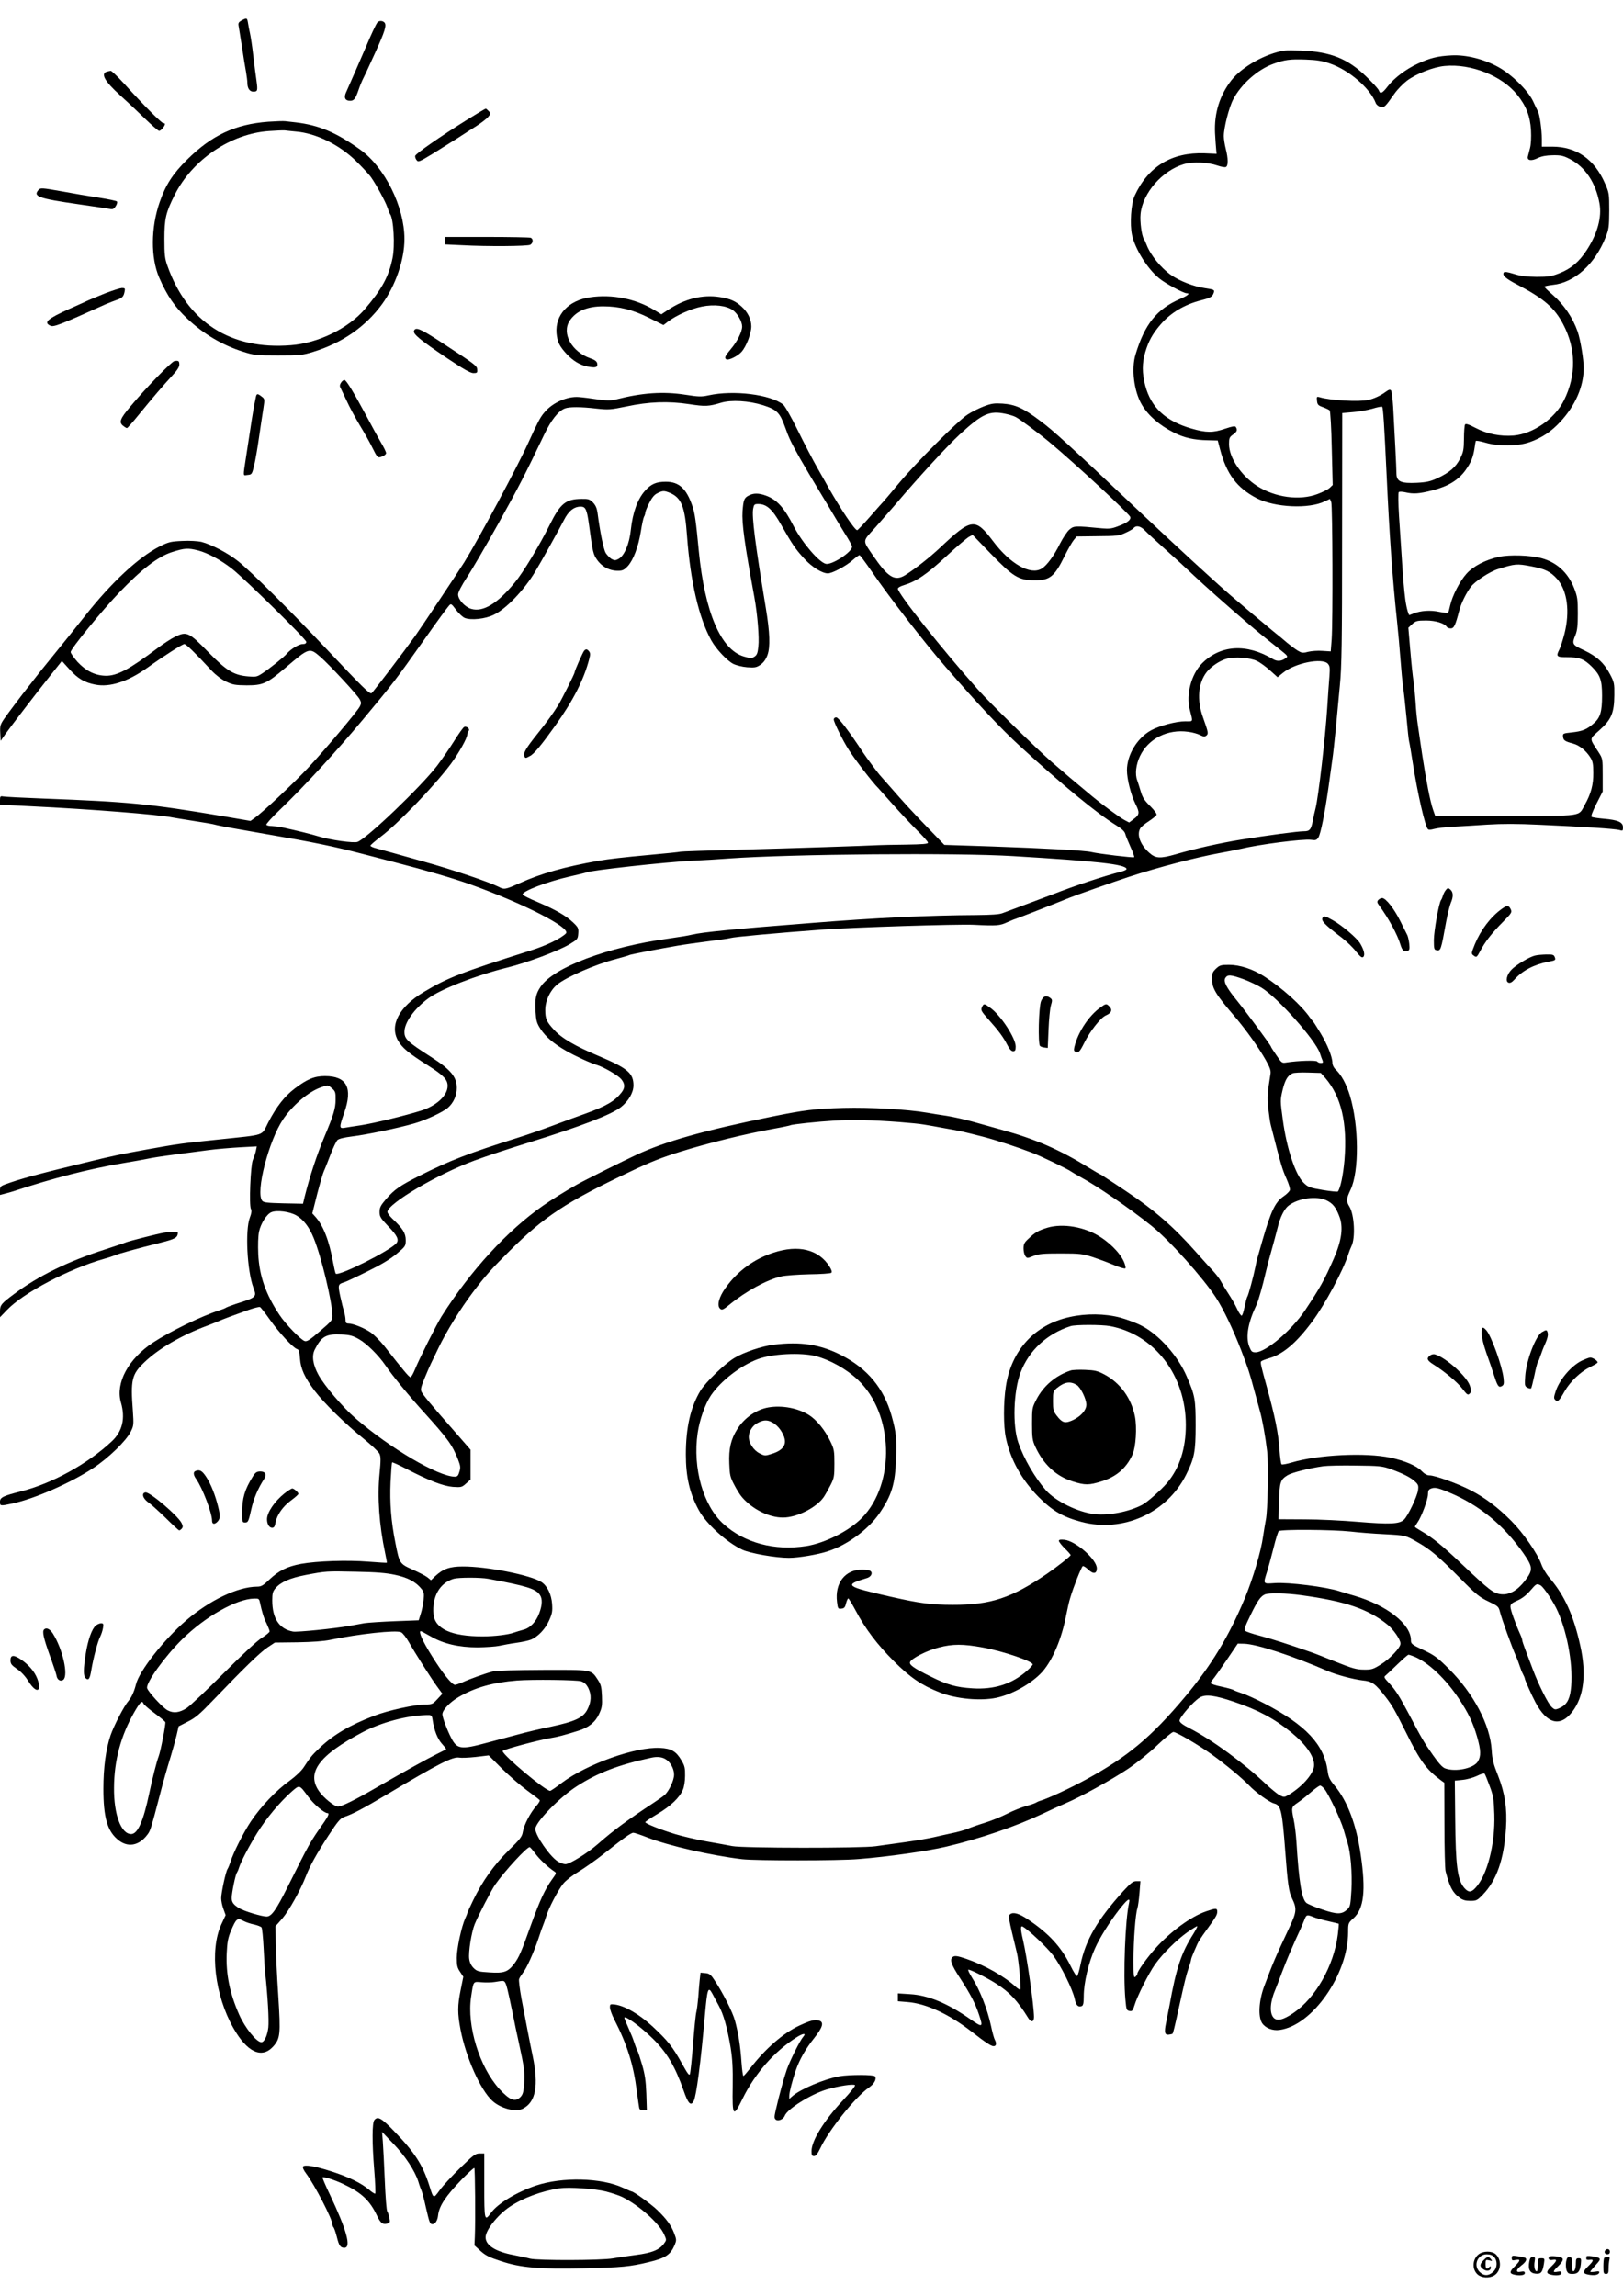 <?xml version="1.0" standalone="no"?>
<!DOCTYPE svg PUBLIC "-//W3C//DTD SVG 20010904//EN"
 "http://www.w3.org/TR/2001/REC-SVG-20010904/DTD/svg10.dtd">
<svg version="1.0" xmlns="http://www.w3.org/2000/svg"
 width="1240pt" height="1754pt" viewBox="0 0 1240 1754"
 preserveAspectRatio="xMidYMid meet">

<g transform="translate(0,1754) scale(0.1,-0.1)"
fill="#000000" stroke="none">
<path d="M1846 17384 c-23 -13 -27 -21 -23 -42 3 -15 14 -88 26 -162 11 -74
25 -160 31 -191 5 -30 10 -68 10 -83 0 -40 17 -66 45 -66 33 0 35 7 25 81 -5
35 -17 123 -25 194 -8 72 -20 148 -25 170 -5 22 -12 57 -15 78 -7 42 -9 42
-49 21z"/>
<path d="M2883 17368 c-11 -14 -45 -86 -88 -188 -37 -86 -133 -307 -152 -348
-17 -39 -5 -62 32 -62 29 0 41 15 64 82 10 30 24 63 29 74 9 17 37 75 102 219
70 154 85 202 68 222 -13 16 -43 17 -55 1z"/>
<path d="M9815 17154 c-145 -23 -323 -122 -406 -226 -90 -115 -133 -252 -126
-404 3 -54 7 -112 9 -129 l3 -30 -92 4 c-250 9 -431 -100 -534 -324 -28 -61
-38 -219 -20 -301 24 -108 118 -257 206 -329 46 -39 187 -115 211 -115 30 0
11 -17 -51 -44 -177 -77 -269 -192 -339 -423 -34 -110 -12 -282 47 -383 50
-85 134 -158 247 -215 77 -39 153 -56 257 -58 l77 -2 17 -65 c49 -190 129
-297 281 -376 138 -71 398 -83 519 -24 l40 19 10 -25 c10 -28 13 -908 3 -1050
l-7 -90 -63 4 c-35 3 -85 -1 -110 -7 -41 -11 -49 -9 -81 10 -19 12 -54 38 -78
58 -23 20 -72 61 -110 91 -60 49 -257 215 -325 274 -128 111 -404 365 -681
626 -565 534 -670 630 -774 707 -127 96 -188 123 -285 130 -64 4 -85 1 -143
-21 -37 -14 -93 -42 -125 -63 -74 -48 -390 -364 -523 -523 -57 -69 -111 -132
-119 -141 -8 -8 -55 -61 -104 -117 -49 -56 -93 -102 -97 -102 -18 0 -124 158
-219 325 -9 17 -46 82 -82 145 -36 63 -105 195 -153 293 -49 100 -98 186 -112
197 -98 77 -379 112 -570 70 -55 -12 -76 -11 -178 5 -169 26 -329 15 -528 -36
-40 -10 -66 -10 -140 0 -51 8 -115 16 -143 18 -90 8 -206 -44 -267 -120 -31
-36 -51 -77 -122 -232 -77 -171 -377 -731 -488 -910 -40 -65 -327 -495 -373
-560 -88 -123 -325 -434 -335 -440 -14 -9 -65 41 -347 340 -279 296 -573 588
-670 666 -78 63 -206 130 -284 150 -28 6 -89 10 -145 7 -89 -4 -105 -8 -173
-42 -162 -83 -368 -274 -570 -530 -69 -87 -179 -225 -245 -305 -66 -81 -131
-162 -145 -181 -14 -18 -34 -45 -46 -59 -44 -55 -152 -198 -183 -243 -29 -43
-32 -54 -29 -108 l3 -59 35 50 c45 63 227 301 343 447 l90 113 58 -64 c64 -71
115 -101 199 -117 110 -21 246 23 394 128 127 91 270 182 284 182 14 0 77 -61
208 -202 32 -34 75 -67 110 -84 52 -25 70 -28 159 -29 124 0 154 13 297 135
181 154 182 154 265 83 70 -61 284 -291 302 -326 12 -23 12 -31 0 -54 -21 -40
-268 -332 -391 -464 -111 -119 -347 -340 -409 -385 l-35 -25 -215 37 c-558 94
-710 109 -1369 134 -157 6 -295 13 -307 16 -20 4 -23 0 -23 -29 l0 -34 238
-12 c454 -22 975 -63 1082 -86 14 -3 86 -14 160 -26 74 -11 149 -24 165 -29
17 -6 188 -37 380 -70 368 -63 519 -94 750 -154 77 -20 183 -48 235 -61 252
-65 455 -125 579 -169 411 -147 776 -334 735 -376 -37 -38 -152 -94 -268 -130
-533 -169 -633 -207 -817 -317 -190 -113 -266 -257 -196 -375 32 -54 80 -94
229 -188 118 -75 148 -107 148 -155 0 -73 -85 -152 -203 -189 -121 -38 -358
-96 -462 -112 -49 -7 -105 -16 -122 -19 -42 -7 -42 3 -3 115 67 190 20 280
-147 280 -81 0 -136 -23 -231 -95 -77 -58 -139 -137 -202 -258 -56 -108 -10
-92 -385 -132 -279 -29 -301 -32 -535 -74 -210 -38 -277 -52 -480 -102 -367
-89 -501 -126 -607 -165 -39 -14 -43 -19 -43 -49 l0 -33 38 10 c20 5 51 14 67
19 302 100 580 171 835 214 80 13 165 29 190 34 25 6 115 20 200 31 85 11 205
27 265 35 61 8 168 17 239 21 l128 7 -7 -34 c-4 -19 -14 -50 -23 -69 -18 -42
-30 -347 -15 -375 7 -12 5 -32 -8 -66 -37 -96 -21 -406 27 -535 27 -72 25 -74
-136 -125 -36 -12 -69 -25 -75 -29 -5 -4 -28 -13 -50 -20 -133 -42 -375 -160
-505 -245 -190 -125 -289 -310 -246 -458 35 -121 12 -221 -71 -298 -184 -172
-454 -320 -688 -380 -140 -35 -165 -47 -165 -80 0 -33 1 -34 94 -14 170 36
450 159 620 272 118 78 251 208 285 277 23 46 23 54 16 160 -18 234 -8 277 84
366 110 107 288 211 486 284 39 15 79 31 90 36 21 10 117 46 230 86 38 13 75
22 81 20 6 -2 40 -46 77 -98 71 -100 176 -213 206 -223 15 -4 19 -19 23 -73 6
-79 35 -143 113 -247 71 -93 235 -254 370 -362 60 -49 116 -101 124 -117 11
-24 11 -49 1 -153 -18 -176 -3 -392 43 -608 8 -38 14 -71 13 -72 -1 -2 -65 2
-142 8 -162 13 -392 5 -514 -17 -106 -20 -169 -51 -242 -120 -48 -46 -62 -54
-95 -54 -146 -1 -361 -103 -542 -259 -169 -146 -357 -385 -382 -487 -14 -56
-34 -100 -59 -129 -32 -37 -109 -185 -135 -260 -36 -105 -55 -247 -55 -410 0
-212 29 -317 105 -383 78 -70 169 -54 236 40 18 25 27 54 84 273 36 139 60
222 90 320 15 50 35 121 44 159 l16 69 70 36 c57 28 92 58 185 155 243 253
367 374 423 411 l57 38 173 2 c112 2 200 8 252 19 216 45 501 76 539 58 13 -6
39 -39 59 -74 45 -80 173 -282 221 -347 l36 -49 -38 -41 c-35 -38 -41 -41 -91
-41 -79 0 -289 -46 -394 -87 -187 -72 -307 -143 -413 -243 -60 -57 -72 -71
-124 -151 -18 -27 -61 -68 -109 -103 -101 -72 -219 -197 -294 -309 -58 -88
-134 -238 -157 -312 -7 -22 -17 -45 -21 -51 -13 -16 -49 -181 -49 -224 0 -19
7 -56 17 -82 l17 -47 -33 -71 c-91 -197 -50 -542 93 -793 104 -183 215 -235
302 -141 56 62 59 92 40 392 -10 147 -18 326 -19 397 l-2 131 52 59 c50 58
138 215 179 320 31 81 84 176 174 314 71 109 91 132 120 142 66 22 143 63 330
174 395 235 500 288 549 279 14 -3 71 -1 126 5 l99 12 100 -100 c56 -55 142
-130 191 -166 50 -37 94 -70 98 -75 5 -4 -7 -25 -26 -46 -46 -52 -93 -143
-102 -196 -6 -38 -19 -55 -109 -143 -112 -111 -200 -234 -271 -381 -25 -51
-45 -96 -45 -99 0 -4 -7 -21 -15 -38 -29 -64 -65 -231 -65 -302 0 -59 4 -76
25 -107 l25 -38 -20 -99 c-25 -123 -25 -179 -1 -306 41 -211 151 -458 242
-542 66 -60 179 -89 235 -60 98 51 121 176 74 402 -17 78 -59 297 -86 440 -13
71 -21 138 -18 147 3 10 16 30 28 46 29 34 86 162 121 267 14 44 30 89 35 100
5 11 14 38 21 60 19 67 95 211 134 258 21 25 73 65 119 92 44 27 130 87 189
134 152 121 208 161 226 161 9 0 56 -16 105 -35 162 -64 486 -138 726 -167
106 -12 735 -12 890 1 226 18 527 61 670 95 256 60 535 156 740 253 52 25 129
60 171 78 114 48 349 178 477 263 64 43 159 119 221 178 60 57 116 104 126
104 23 0 194 -100 295 -173 104 -75 231 -180 285 -237 51 -53 154 -127 189
-136 53 -13 62 -52 86 -369 18 -241 27 -308 51 -355 38 -78 36 -104 -16 -215
-117 -250 -126 -271 -197 -460 -40 -109 -47 -230 -15 -279 25 -38 81 -60 134
-52 250 34 523 424 523 747 0 68 1 70 40 105 81 73 97 211 56 489 -33 226
-100 404 -196 521 -41 49 -50 68 -56 113 -26 204 -166 354 -486 520 -62 32
-138 67 -168 76 -30 10 -59 21 -65 25 -5 5 -47 16 -92 26 -46 9 -83 22 -83 27
0 6 8 19 18 30 9 10 56 76 103 145 l86 127 49 -1 c97 -3 366 -91 639 -209 66
-29 196 -63 265 -71 74 -7 97 -24 177 -127 50 -65 68 -96 156 -272 108 -218
153 -280 267 -365 l25 -18 1 -324 c0 -177 4 -336 9 -353 31 -119 53 -161 105
-200 25 -19 46 -25 84 -25 46 0 53 3 96 48 105 109 161 270 176 505 10 152 -8
269 -60 402 -36 90 -45 125 -49 195 -11 193 -138 434 -328 623 -86 86 -111
104 -194 143 -89 42 -95 47 -95 75 0 123 -184 267 -433 340 -40 11 -91 27
-113 34 -100 33 -390 70 -495 62 -91 -6 -89 -10 -58 89 12 38 34 120 50 183
15 62 33 119 39 125 15 15 409 12 550 -3 58 -7 173 -16 255 -20 166 -9 162 -8
260 -64 97 -56 158 -108 320 -272 123 -125 150 -146 217 -178 73 -35 78 -39
88 -79 15 -59 88 -261 124 -343 8 -16 19 -47 26 -68 7 -22 18 -51 26 -65 8
-15 14 -30 14 -34 0 -10 55 -133 82 -183 88 -165 190 -190 282 -69 87 114 108
286 60 502 -51 232 -120 385 -235 519 -25 28 -53 76 -63 105 -29 81 -138 239
-230 331 -105 105 -198 175 -309 233 -98 51 -273 114 -315 114 -19 0 -39 11
-62 35 -38 39 -128 77 -235 100 -192 41 -555 23 -757 -37 -37 -11 -71 -17 -76
-14 -5 3 -12 52 -16 108 -8 127 -34 256 -101 498 -41 147 -46 171 -40 180 3 5
31 16 62 25 107 31 209 118 331 283 94 126 236 391 272 507 7 22 18 51 25 65
32 62 23 241 -15 303 -26 43 -25 57 9 130 66 140 64 488 -5 717 -27 88 -65
159 -109 200 -15 14 -25 35 -25 50 0 46 -38 141 -92 230 -28 47 -54 87 -58 90
-3 3 -13 14 -21 26 -65 94 -210 225 -349 315 -86 56 -187 89 -270 89 -61 0
-71 -3 -99 -29 -26 -25 -31 -36 -31 -77 0 -74 27 -118 178 -294 86 -102 176
-228 233 -328 32 -57 40 -80 36 -105 -23 -140 -25 -179 -17 -264 6 -51 14
-110 20 -130 77 -302 86 -333 120 -409 17 -38 28 -75 25 -85 -4 -11 -25 -32
-49 -48 -63 -44 -95 -109 -162 -341 -38 -131 -44 -152 -53 -200 -14 -70 -53
-214 -61 -225 -4 -5 -13 -40 -21 -77 -7 -38 -17 -68 -23 -68 -6 1 -22 24 -35
53 -13 29 -42 79 -63 111 -22 33 -48 76 -58 95 -10 20 -36 54 -57 77 -21 22
-83 91 -138 153 -164 186 -318 320 -530 461 -60 40 -129 86 -153 101 -23 16
-44 29 -47 29 -2 0 -41 23 -87 51 -222 137 -408 218 -658 287 -63 18 -164 46
-225 63 -60 17 -150 37 -200 45 -49 7 -117 18 -150 24 -158 27 -433 42 -640
37 -219 -6 -303 -17 -545 -66 -526 -107 -818 -190 -1039 -293 -89 -41 -407
-200 -452 -226 -83 -47 -198 -118 -259 -161 -276 -193 -554 -496 -776 -846
-38 -61 -170 -323 -204 -407 -13 -32 -28 -58 -34 -58 -10 0 -50 47 -199 237
-32 40 -78 86 -103 104 -51 35 -136 69 -171 69 -18 0 -23 6 -23 28 0 15 -5 43
-11 62 -6 19 -19 72 -29 117 -19 89 -17 94 30 108 14 4 93 41 177 83 106 52
174 93 223 134 68 57 70 60 70 105 0 52 -22 88 -97 159 -24 22 -43 48 -43 56
0 63 385 290 665 393 92 34 270 93 420 139 390 121 625 211 699 269 58 46 96
111 96 166 0 93 -45 131 -260 222 -188 79 -291 139 -352 208 -52 57 -62 79
-62 146 0 71 37 150 92 195 70 57 291 154 450 195 52 14 97 27 101 30 8 5 227
47 366 71 44 8 151 23 237 34 87 11 163 22 170 25 24 8 347 38 713 65 218 16
1027 42 1144 36 179 -9 200 -7 258 20 30 13 56 24 59 24 5 0 357 138 414 162
41 17 327 118 452 159 232 76 521 151 703 184 50 9 117 22 150 30 150 36 482
78 541 70 36 -5 43 -3 57 18 17 27 49 184 77 382 10 72 23 166 29 210 7 44 18
152 27 240 8 88 22 237 31 330 14 142 17 326 17 1125 l1 955 80 7 c44 3 111
15 150 26 38 12 72 18 75 15 8 -7 16 -136 34 -518 21 -455 45 -797 80 -1122 8
-76 20 -205 26 -288 6 -82 15 -179 21 -215 5 -36 16 -139 25 -230 8 -91 17
-173 20 -183 3 -9 16 -86 29 -170 36 -230 93 -479 115 -501 6 -6 23 -5 47 2
21 6 85 14 143 17 58 3 177 10 265 16 112 7 230 7 395 -1 340 -15 579 -31 612
-40 26 -8 28 -7 28 21 0 39 -39 56 -148 65 -44 4 -85 10 -91 14 -8 4 5 38 36
100 l48 94 0 126 c0 124 0 125 -32 175 -72 111 -72 95 7 167 91 81 113 132
114 268 1 89 -1 99 -32 158 -46 87 -99 137 -198 184 -93 43 -96 48 -66 120 13
33 17 72 17 163 0 108 -3 127 -28 192 -47 119 -132 197 -249 229 -86 23 -242
28 -323 11 -103 -22 -198 -71 -250 -129 -51 -56 -109 -169 -125 -242 -6 -27
-13 -52 -15 -56 -2 -4 -32 -1 -67 6 -68 15 -142 10 -197 -12 -19 -8 -35 -13
-35 -12 -15 30 -28 95 -36 179 -10 98 -14 161 -41 578 -6 95 -7 177 -2 182 4
4 26 4 48 -1 64 -15 108 -12 212 15 119 31 195 78 249 152 43 60 59 99 70 170
3 26 8 51 10 55 3 3 35 -2 72 -13 102 -30 246 -29 340 4 91 32 164 80 234 156
115 124 178 270 178 411 0 65 -25 215 -46 276 -37 107 -105 207 -193 284 -34
29 -61 56 -61 60 0 4 28 10 63 14 165 16 322 157 404 363 25 62 27 80 28 203
0 130 -1 138 -32 208 -80 185 -219 282 -403 282 l-80 0 0 58 c0 69 -16 186
-29 210 -5 9 -22 44 -37 77 -37 81 -162 205 -265 262 -109 61 -247 96 -359 90
-104 -5 -164 -20 -255 -62 -92 -42 -182 -110 -231 -173 -42 -55 -59 -63 -69
-33 -3 10 -46 58 -95 105 -144 139 -273 190 -498 200 -54 2 -110 2 -127 0z
m345 -99 c147 -50 308 -189 351 -302 4 -12 20 -25 35 -29 30 -8 35 -3 109 102
22 31 65 75 95 98 74 54 201 104 288 112 201 19 437 -75 553 -219 69 -85 100
-165 106 -271 3 -54 0 -109 -7 -136 -6 -25 -14 -54 -17 -66 -7 -31 28 -36 77
-11 30 14 63 20 113 21 61 1 81 -3 131 -29 117 -60 197 -180 226 -337 20 -106
-15 -233 -98 -360 -57 -88 -120 -141 -207 -175 -61 -24 -83 -28 -175 -28 -79
1 -122 6 -175 23 -49 15 -71 18 -76 10 -13 -21 14 -46 105 -93 202 -106 283
-176 349 -302 99 -188 101 -390 6 -581 -70 -141 -236 -256 -384 -269 -102 -8
-204 12 -291 58 -54 28 -75 35 -81 26 -4 -7 -8 -55 -8 -107 -1 -85 -4 -102
-29 -152 -33 -66 -81 -107 -172 -150 -54 -25 -83 -32 -158 -36 -123 -6 -156 9
-157 71 0 44 -14 309 -25 507 -4 63 -11 121 -16 127 -8 10 -17 7 -42 -11 -36
-27 -88 -51 -131 -61 -70 -16 -295 -4 -373 21 -22 6 -23 4 -20 -27 3 -29 8
-36 45 -49 24 -9 47 -20 52 -25 5 -6 13 -136 16 -290 l7 -280 -23 -22 c-13
-12 -55 -33 -93 -47 -137 -52 -325 -26 -462 62 -122 79 -214 216 -214 319 0
46 3 54 30 73 31 22 36 35 22 58 -6 9 -25 6 -82 -13 -93 -32 -145 -31 -256 1
-198 57 -309 160 -354 328 -25 96 -25 171 0 256 25 84 55 139 115 209 77 91
185 155 311 187 75 19 88 28 98 60 6 20 1 22 -69 33 -84 12 -192 54 -258 100
-76 53 -157 152 -187 231 -7 19 -17 40 -21 45 -16 23 -31 133 -25 190 16 161
166 332 331 381 70 20 183 15 258 -11 26 -9 54 -14 62 -11 20 7 19 65 0 139
-8 32 -15 75 -15 97 0 64 40 221 72 281 61 117 187 228 306 271 88 32 128 37
247 33 85 -3 127 -10 185 -30z m-4331 -2610 c107 -34 129 -56 170 -170 29 -82
45 -115 115 -240 33 -58 116 -198 169 -285 25 -41 62 -102 81 -135 19 -33 60
-100 90 -149 31 -48 56 -94 56 -102 0 -41 -155 -142 -201 -131 -54 14 -181
163 -245 287 -74 145 -130 205 -215 235 -53 19 -92 19 -128 0 -36 -18 -41 -33
-48 -120 -6 -91 15 -248 91 -660 23 -128 38 -305 30 -373 -5 -51 -11 -66 -30
-78 -21 -14 -29 -14 -80 1 -177 51 -299 338 -345 805 -22 230 -30 288 -48 341
-46 137 -103 189 -204 189 -74 0 -113 -17 -160 -70 -56 -63 -93 -165 -107
-294 -11 -111 -50 -202 -95 -226 -23 -12 -30 -12 -53 0 -14 9 -34 30 -45 47
-16 29 -43 161 -62 307 -5 35 -15 57 -35 78 -25 25 -36 28 -87 27 -121 -1
-162 -35 -243 -198 -80 -160 -202 -363 -267 -441 -132 -161 -243 -228 -333
-201 -48 14 -100 71 -100 110 0 17 25 66 68 132 38 57 145 241 239 409 156
280 204 373 352 683 53 110 107 178 157 197 33 13 121 13 241 -1 92 -10 106
-9 228 16 173 37 321 42 480 18 123 -19 149 -18 245 11 78 23 210 15 319 -19z
m1853 -66 c29 -6 65 -17 79 -25 30 -15 179 -126 259 -193 191 -159 605 -543
615 -569 8 -22 -22 -46 -93 -72 -46 -18 -69 -21 -122 -16 -208 20 -214 20
-249 -9 -18 -15 -50 -64 -73 -109 -46 -93 -101 -167 -140 -190 -85 -51 -239
35 -370 209 -138 182 -164 179 -408 -51 -79 -74 -189 -160 -265 -208 -79 -48
-130 -17 -244 149 -83 122 -84 105 16 215 32 36 101 115 153 175 176 208 399
450 492 536 173 159 228 184 350 158z m-2564 -604 c88 -37 115 -105 131 -330
26 -349 91 -627 186 -798 37 -66 120 -154 167 -178 22 -11 69 -23 106 -26 59
-4 71 -2 102 19 23 16 41 40 53 73 23 61 19 174 -12 360 -81 488 -108 700 -97
758 6 33 10 37 38 37 65 0 109 -39 178 -162 84 -148 109 -185 178 -259 56 -61
134 -109 177 -109 33 0 137 55 187 99 25 22 50 41 55 40 4 0 44 -53 88 -117
140 -205 411 -555 571 -738 249 -287 424 -473 565 -602 322 -295 591 -517 738
-607 42 -26 63 -46 68 -64 3 -14 22 -59 40 -100 19 -40 31 -76 28 -79 -6 -6
-272 26 -325 39 -49 12 -335 28 -760 43 l-365 12 -116 120 c-130 134 -194 204
-294 319 -39 44 -72 82 -75 85 -13 12 -108 139 -135 180 -113 171 -189 270
-206 270 -11 0 -19 -7 -19 -16 0 -20 68 -159 113 -229 44 -71 191 -262 227
-295 3 -3 51 -57 107 -120 56 -63 140 -153 187 -200 47 -46 86 -90 86 -97 0
-10 -41 -13 -172 -15 -95 -1 -186 -3 -203 -4 -86 -5 -693 -25 -1075 -35 -239
-6 -438 -13 -441 -15 -3 -2 -107 -13 -230 -24 -207 -19 -319 -32 -394 -45
-264 -47 -442 -97 -611 -174 -103 -46 -112 -48 -155 -25 -71 36 -357 133 -574
193 -82 23 -188 53 -235 66 -47 13 -104 29 -127 35 -24 6 -43 15 -43 20 0 5
35 35 77 67 131 98 408 385 537 557 59 79 126 198 126 225 0 9 5 22 10 27 14
14 -14 39 -33 31 -8 -3 -42 -51 -77 -107 -35 -56 -94 -141 -131 -190 -126
-163 -534 -553 -607 -581 -29 -11 -206 14 -295 41 -55 17 -159 43 -282 70 -22
5 -57 9 -77 10 -20 0 -40 4 -43 10 -3 5 42 56 101 112 190 182 434 448 639
694 233 280 243 293 467 609 93 132 178 248 188 258 16 18 18 17 54 -31 20
-27 50 -55 66 -62 48 -20 159 -8 223 24 94 45 230 187 314 326 43 70 191 337
222 398 35 69 76 102 128 102 37 0 47 -21 63 -138 5 -39 14 -103 20 -142 5
-38 16 -82 24 -97 37 -72 102 -113 177 -113 35 0 47 6 74 34 43 46 82 148 101
266 8 52 19 103 24 112 6 10 10 24 10 31 0 8 13 41 30 74 21 42 39 64 62 75
42 21 51 21 96 3z m3628 -286 c16 -17 88 -83 159 -147 72 -64 168 -152 215
-197 86 -81 257 -233 406 -360 77 -66 114 -97 258 -211 55 -44 58 -48 40 -61
-34 -25 -66 -27 -98 -8 -202 121 -401 109 -542 -32 -82 -82 -124 -239 -94
-353 25 -100 29 -90 -34 -90 -70 0 -195 -33 -260 -68 -107 -58 -186 -188 -186
-306 0 -67 31 -189 65 -257 33 -65 32 -82 -11 -114 l-37 -28 -36 19 c-36 19
-169 117 -246 181 -153 127 -213 178 -315 267 -117 103 -467 446 -556 546
-276 310 -614 736 -614 773 0 8 19 19 43 26 97 29 177 83 325 220 81 75 160
142 175 150 l28 15 142 -147 c168 -173 210 -199 330 -200 117 -1 154 28 231
186 25 50 56 105 69 121 l23 28 159 2 c145 1 165 3 212 25 29 13 58 29 64 37
19 23 53 16 85 -17z m-7231 -154 c74 -20 169 -71 258 -140 96 -75 567 -538
567 -558 0 -12 -9 -17 -28 -17 -29 0 -93 -40 -122 -75 -19 -23 -131 -113 -188
-150 -38 -25 -48 -27 -105 -22 -111 9 -166 43 -307 187 -147 151 -164 159
-252 116 -29 -14 -89 -53 -133 -86 -217 -163 -310 -213 -396 -212 -81 1 -152
36 -217 106 -28 32 -52 66 -52 75 0 25 238 316 373 457 169 176 295 273 402
307 98 31 120 32 200 12z m10184 -121 c106 -20 147 -40 198 -97 78 -90 99
-248 55 -421 -13 -49 -30 -102 -38 -117 -27 -53 -21 -59 54 -59 99 0 135 -14
195 -74 63 -63 77 -102 77 -220 0 -124 -14 -169 -64 -212 -53 -47 -86 -60
-169 -69 -65 -7 -68 -8 -65 -33 3 -28 14 -35 76 -52 48 -12 101 -55 133 -107
18 -28 22 -51 22 -117 1 -90 -18 -160 -64 -242 -53 -94 3 -86 -606 -86 l-538
0 -17 49 c-21 60 -52 220 -83 423 -12 85 -28 187 -33 225 -6 39 -14 117 -17
175 -4 58 -11 130 -16 160 -5 30 -16 134 -24 230 l-15 175 30 28 c27 24 38 27
106 27 73 0 141 -21 159 -50 3 -5 17 -10 29 -10 25 0 35 22 66 140 14 53 53
132 88 178 33 43 145 116 207 135 131 41 144 42 254 21z m-2096 -723 c24 -11
69 -44 100 -72 l58 -52 42 34 c92 75 299 116 342 69 15 -17 17 -31 12 -97 -4
-43 -11 -152 -17 -243 -15 -229 -67 -678 -89 -765 -6 -22 -15 -64 -21 -94 -13
-69 -24 -81 -69 -81 -45 0 -276 -31 -481 -64 -159 -26 -348 -68 -498 -112
-120 -34 -153 -32 -203 13 -67 61 -95 135 -68 184 5 11 35 36 65 55 30 20 58
42 60 49 4 8 -17 36 -49 68 -44 43 -58 65 -72 113 -10 32 -21 69 -26 82 -19
48 -10 122 21 187 64 133 211 207 368 185 33 -4 74 -16 91 -25 26 -13 35 -14
48 -4 17 15 15 23 -26 139 -48 133 -37 263 28 346 33 42 99 87 150 101 63 18
180 10 234 -16z m-1858 -1491 c645 -39 851 -62 862 -97 2 -6 -18 -16 -44 -22
-128 -33 -350 -106 -518 -172 -27 -10 -117 -44 -200 -75 -82 -31 -166 -62
-185 -69 -24 -10 -86 -14 -200 -15 -368 -2 -769 -21 -1255 -60 -593 -46 -843
-71 -920 -90 -22 -6 -103 -19 -180 -30 -465 -64 -877 -220 -975 -368 -37 -55
-44 -92 -38 -192 4 -67 9 -85 37 -129 39 -60 100 -113 196 -168 69 -40 187
-94 235 -108 51 -15 161 -79 185 -107 31 -37 32 -67 3 -104 -51 -65 -114 -102
-273 -160 -66 -23 -179 -65 -251 -92 -72 -27 -191 -69 -265 -92 -384 -121
-522 -175 -753 -291 -152 -77 -191 -104 -255 -177 -43 -50 -51 -66 -51 -100 0
-35 7 -47 65 -108 70 -72 85 -104 64 -130 -48 -58 -441 -255 -464 -233 -3 4
-12 42 -20 85 -30 168 -76 285 -138 352 l-21 23 37 147 c21 80 44 160 52 177
8 16 30 73 50 125 20 52 44 102 53 111 11 11 51 20 112 28 104 12 363 66 477
100 87 25 213 84 254 118 43 37 69 93 69 153 0 83 -46 139 -192 233 -186 119
-208 140 -208 195 0 70 73 174 180 254 94 71 370 179 610 238 146 36 391 128
473 178 59 36 62 39 65 81 3 40 0 47 -40 85 -55 52 -132 96 -272 156 -61 25
-111 51 -113 56 -8 25 189 100 366 140 63 14 119 28 122 30 26 15 603 79 809
89 74 3 200 11 280 17 479 34 1733 45 2175 18z m1756 -940 c46 -17 108 -47
139 -66 125 -78 407 -395 444 -498 7 -23 17 -49 21 -58 5 -14 2 -18 -13 -18
-12 0 -24 5 -28 11 -7 11 -144 7 -235 -7 -35 -6 -37 -4 -77 55 -23 33 -42 63
-42 66 0 9 -183 257 -254 345 -86 105 -111 153 -94 180 17 27 42 25 139 -10z
m625 -755 c122 -143 169 -344 146 -627 -10 -116 -32 -219 -51 -240 -3 -3 -55
2 -115 12 -100 17 -111 21 -146 55 -63 61 -130 264 -159 480 -20 147 -20 151
-2 228 19 78 39 112 76 128 11 5 64 8 118 6 l98 -3 35 -39z m-7589 -79 c25
-22 28 -30 27 -88 0 -64 -16 -117 -84 -278 -61 -146 -112 -302 -152 -460 l-13
-55 -150 3 c-123 3 -152 6 -162 20 -52 65 51 461 160 622 74 109 195 211 287
243 58 21 54 21 87 -7z m4335 -257 c76 -6 159 -14 185 -19 27 -4 100 -17 164
-29 121 -21 132 -24 289 -64 100 -26 259 -78 374 -122 66 -25 280 -128 301
-145 6 -4 37 -23 70 -41 128 -69 376 -239 543 -373 133 -106 394 -397 492
-548 57 -88 130 -240 193 -403 53 -139 64 -171 97 -295 17 -63 37 -137 45
-165 19 -66 43 -199 56 -310 12 -101 5 -458 -10 -526 -5 -24 -14 -81 -21 -126
-15 -112 -78 -323 -139 -471 -122 -292 -258 -517 -460 -757 -255 -304 -436
-455 -751 -627 -126 -69 -293 -146 -350 -163 -14 -4 -29 -11 -35 -15 -5 -4
-39 -16 -75 -26 -36 -10 -101 -36 -146 -59 -45 -23 -121 -54 -170 -69 -49 -15
-109 -36 -134 -47 -25 -10 -79 -25 -120 -33 -41 -9 -102 -22 -135 -30 -33 -8
-130 -25 -215 -37 -85 -12 -189 -26 -230 -32 -107 -16 -1016 -15 -1095 1 -33
6 -122 23 -198 36 -76 14 -184 39 -240 56 -111 34 -227 80 -227 91 0 4 42 32
94 63 100 60 168 124 193 184 10 21 17 67 17 107 1 59 -3 77 -27 117 -41 70
-78 92 -164 96 -186 10 -559 -123 -751 -267 -44 -34 -84 -61 -89 -61 -36 0
-363 274 -363 304 0 11 282 86 375 101 39 6 99 21 200 53 81 24 134 67 162
129 22 47 25 65 22 137 -3 70 -8 89 -31 124 -53 80 -39 77 -423 76 -202 -1
-356 -5 -380 -12 -55 -14 -181 -59 -232 -83 -24 -10 -49 -19 -57 -19 -23 0
-96 90 -178 223 -70 111 -103 187 -83 187 3 0 37 -18 74 -39 97 -57 216 -85
361 -85 63 1 138 6 165 12 28 6 86 17 130 23 44 6 94 17 111 24 54 22 110 81
139 146 24 53 27 71 23 128 -5 72 -37 137 -81 166 -81 53 -417 120 -602 119
-99 0 -150 -18 -211 -75 l-31 -30 -27 22 c-15 12 -66 38 -113 59 -100 45 -101
46 -132 204 -33 165 -44 306 -37 466 4 79 9 146 12 149 2 3 53 -20 112 -51
170 -88 278 -130 353 -136 63 -4 68 -3 100 26 l34 30 0 114 0 114 -130 149
c-170 193 -229 265 -244 292 -9 19 -6 35 23 105 19 46 41 97 49 113 8 17 34
69 56 116 61 128 171 305 265 429 93 123 140 176 280 315 266 264 432 374 931
610 152 72 231 103 375 148 215 67 501 137 718 176 62 11 116 23 120 25 13 8
207 28 337 36 142 8 285 5 497 -11z m3264 -599 c47 -23 70 -52 96 -120 33 -82
19 -185 -42 -325 -73 -166 -102 -218 -219 -394 -102 -152 -300 -321 -378 -321
-28 0 -33 5 -49 45 -28 74 -9 183 57 320 13 29 47 147 68 240 10 44 31 123 46
175 15 52 35 129 46 171 19 81 51 144 83 169 75 58 215 77 292 40z m-7871
-115 c54 -31 99 -90 132 -173 59 -144 141 -486 143 -593 0 -33 -7 -42 -96
-118 -75 -65 -99 -81 -116 -75 -30 9 -147 130 -193 200 -105 158 -154 298
-162 464 -3 72 -1 136 6 172 13 61 58 133 94 148 41 18 142 5 192 -25z m478
-945 c59 -33 151 -125 202 -200 49 -73 175 -227 291 -355 186 -206 220 -252
264 -365 18 -47 20 -61 10 -92 -8 -30 -16 -38 -34 -38 -126 0 -496 217 -760
446 -96 83 -235 246 -282 330 -43 78 -54 146 -29 195 51 101 86 121 206 115
62 -3 85 -9 132 -36z m7882 -992 c92 -33 154 -64 187 -96 24 -22 27 -31 22
-66 -8 -51 -77 -196 -108 -225 -35 -33 -108 -36 -351 -16 -115 10 -299 19
-409 19 l-198 1 4 135 c4 148 10 167 65 201 32 20 166 54 273 69 30 4 143 7
250 5 178 -2 201 -4 265 -27z m450 -180 c227 -95 413 -247 564 -463 74 -107
75 -127 11 -211 -58 -74 -118 -108 -181 -102 -58 6 -89 30 -296 226 -152 145
-232 209 -310 254 -29 17 -53 32 -53 35 0 3 9 17 19 32 31 43 81 178 81 217 0
27 5 37 23 43 28 12 55 6 142 -31z m-8056 -628 c96 -20 159 -54 201 -107 19
-24 21 -36 16 -86 -3 -31 -13 -79 -22 -106 l-15 -48 -182 -7 c-100 -4 -204
-11 -232 -15 -27 -5 -77 -14 -110 -20 -124 -22 -405 -50 -437 -44 -104 19
-158 100 -158 238 0 53 4 68 24 92 40 48 112 79 231 102 157 30 159 30 386 25
154 -3 230 -9 298 -24z m711 -30 c295 -55 362 -76 394 -122 21 -30 20 -76 -4
-141 -25 -67 -70 -114 -124 -127 -22 -6 -52 -15 -66 -20 -44 -17 -152 -30
-243 -30 -237 0 -364 57 -375 169 -12 134 47 239 154 271 38 11 206 11 264 0z
m8040 -50 c24 -13 102 -130 133 -202 77 -175 120 -434 98 -597 -10 -80 -35
-118 -93 -142 -25 -10 -32 -9 -52 10 -29 27 -102 174 -146 291 -17 47 -43 113
-56 148 -13 34 -24 67 -24 73 0 6 -6 25 -14 42 -37 81 -76 191 -76 213 0 20
10 29 53 48 35 15 69 41 98 75 47 55 50 56 79 41z m-1830 -75 c338 -46 511
-105 658 -223 48 -38 102 -116 102 -147 0 -31 -80 -116 -151 -160 -58 -36 -70
-40 -129 -39 -55 0 -87 9 -210 58 -80 32 -167 67 -195 76 -157 55 -302 102
-390 125 -55 14 -105 31 -112 38 -9 9 0 36 41 119 54 112 78 145 111 159 31
12 160 10 275 -6z m-7955 -52 c17 -78 30 -122 52 -165 12 -26 23 -53 23 -60
-1 -7 -27 -29 -58 -48 -35 -21 -149 -127 -292 -270 -129 -129 -257 -250 -284
-268 -55 -35 -100 -41 -145 -17 -36 18 -150 142 -157 170 -10 40 135 242 269
374 175 172 413 307 549 310 33 1 38 -2 43 -26z m8822 -418 c106 -45 237 -168
337 -318 74 -111 109 -184 141 -293 30 -105 31 -148 6 -190 -32 -52 -168 -81
-248 -53 -22 7 -49 37 -95 102 -68 96 -88 131 -183 312 -77 145 -102 184 -153
239 -38 41 -41 46 -25 58 9 7 50 46 91 86 41 39 78 72 83 72 5 0 26 -7 46 -15z
m-6367 -188 c25 -9 40 -23 55 -52 25 -52 23 -104 -7 -163 -32 -63 -93 -92
-280 -132 -79 -16 -192 -43 -253 -60 -60 -16 -168 -45 -240 -64 -192 -52 -223
-48 -267 37 -30 57 -68 157 -68 182 0 32 56 92 123 131 124 73 261 112 447
127 116 9 457 5 490 -6z m4989 -157 c184 -62 308 -129 436 -233 112 -92 175
-182 175 -250 0 -61 -84 -160 -192 -226 -36 -21 -38 -21 -70 -5 -18 9 -64 47
-103 83 -171 163 -416 342 -588 430 -48 24 -73 43 -75 56 -3 23 103 146 153
177 43 28 114 19 264 -32z m-8333 -13 c3 -8 40 -41 84 -73 43 -32 81 -63 83
-69 5 -12 -36 -224 -51 -262 -14 -35 -49 -172 -72 -283 -45 -212 -88 -310
-138 -310 -77 0 -133 150 -131 354 1 208 52 398 156 579 44 76 59 90 69 64z
m2209 -124 c12 -82 38 -146 72 -184 20 -22 34 -41 32 -42 -2 -1 -35 -18 -74
-37 -71 -35 -237 -127 -470 -261 -153 -89 -256 -139 -283 -139 -27 0 -111 68
-145 118 -98 141 0 274 333 450 142 75 337 127 487 131 41 1 42 0 48 -36z
m1775 -298 c39 -20 70 -74 70 -121 0 -44 -40 -129 -74 -157 -11 -10 -46 -34
-76 -54 -211 -139 -315 -216 -432 -319 -80 -70 -215 -154 -248 -154 -14 0 -39
9 -57 20 -60 36 -173 199 -173 249 0 51 186 243 318 327 159 102 314 162 567
217 41 9 77 7 105 -8z m6300 -205 c29 -76 33 -99 37 -220 7 -226 -54 -466
-145 -562 -33 -36 -54 -35 -86 2 -51 62 -65 168 -68 526 l-3 292 59 6 c33 3
82 17 110 30 28 14 54 22 58 18 4 -4 21 -45 38 -92z m-9024 -86 c41 -56 121
-124 146 -124 15 0 8 -20 -25 -68 -111 -158 -108 -153 -281 -499 -87 -174
-122 -223 -159 -223 -37 0 -169 40 -207 62 -46 28 -60 46 -60 80 0 37 29 180
40 193 4 6 11 21 15 35 15 48 73 160 139 267 70 113 173 236 264 317 62 54 58
55 128 -40z m7764 59 c33 -42 126 -239 145 -308 9 -33 23 -78 30 -100 24 -74
37 -234 30 -364 -7 -115 -9 -126 -32 -147 -42 -39 -77 -39 -192 0 -57 19 -111
42 -121 51 -35 31 -56 161 -75 465 -4 58 -13 134 -21 170 -19 93 -19 96 31
130 25 17 70 53 101 80 32 28 63 50 70 50 7 0 22 -12 34 -27z m-6031 -491 c31
-43 96 -104 145 -137 19 -12 18 -14 -16 -61 -54 -75 -93 -159 -163 -353 -74
-207 -90 -243 -128 -294 -47 -60 -76 -71 -185 -64 -85 5 -97 8 -123 33 -18 18
-30 41 -34 69 -8 49 17 206 42 267 26 64 129 263 155 300 74 106 243 289 265
288 4 -1 23 -22 42 -48z m5944 -485 c18 -8 68 -22 112 -32 44 -10 81 -19 83
-20 2 -2 -2 -39 -7 -83 -30 -237 -168 -482 -338 -598 -80 -55 -129 -66 -155
-34 -30 37 -24 121 17 215 7 17 29 73 48 125 20 52 46 118 58 145 42 96 61
140 85 190 12 28 27 62 33 78 12 31 19 32 64 14z m-8168 -33 c16 -8 51 -20 77
-25 26 -6 51 -16 56 -22 5 -7 12 -77 16 -157 4 -80 9 -165 12 -190 20 -182 30
-364 24 -418 -8 -64 -31 -112 -53 -112 -37 0 -125 110 -170 211 -72 163 -102
310 -95 469 4 85 10 117 32 170 42 98 48 102 101 74z m1993 -466 c11 -15 22
-59 58 -233 13 -66 33 -163 45 -215 46 -209 50 -244 44 -325 -5 -66 -10 -84
-29 -104 -41 -40 -82 -24 -161 62 -151 166 -249 481 -216 701 19 126 14 119
80 114 31 -3 76 -2 101 2 67 11 67 11 78 -2z"/>
<path d="M4462 12568 c-11 -15 -72 -152 -72 -165 0 -10 -99 -207 -124 -248
-40 -64 -83 -124 -158 -218 -88 -110 -111 -149 -102 -171 7 -20 8 -20 43 -1
31 15 89 86 192 230 139 194 221 356 261 512 9 33 8 46 -2 58 -15 18 -24 19
-38 3z"/>
<path d="M8003 8162 c-69 -21 -94 -35 -146 -85 -31 -28 -37 -41 -37 -74 0 -21
6 -48 14 -58 13 -18 15 -18 62 1 41 16 74 19 209 19 148 0 166 -3 245 -28 47
-16 110 -39 140 -52 30 -13 68 -27 84 -31 28 -7 29 -6 22 22 -16 65 -94 154
-189 215 -118 77 -285 106 -404 71z"/>
<path d="M5909 7971 c-148 -48 -276 -142 -365 -268 -52 -71 -69 -138 -41 -161
13 -11 24 -6 69 31 127 104 288 192 398 217 30 7 126 14 213 16 88 1 163 6
169 12 6 6 1 23 -15 48 -83 130 -237 168 -428 105z"/>
<path d="M8170 7479 c-265 -59 -443 -253 -485 -529 -19 -121 -19 -305 0 -393
35 -167 121 -321 250 -452 106 -106 184 -152 326 -190 317 -85 655 67 801 360
63 126 73 175 73 375 0 201 -5 230 -68 375 -66 155 -210 318 -343 387 -39 21
-114 49 -165 63 -118 31 -261 33 -389 4z m311 -69 c339 -63 579 -376 579 -755
0 -180 -47 -326 -141 -440 -45 -54 -154 -151 -194 -171 -103 -53 -250 -81
-361 -70 -125 13 -299 98 -373 182 -84 96 -168 240 -211 364 -45 131 -37 391
17 535 64 169 202 297 383 355 36 12 238 12 301 0z"/>
<path d="M8180 7071 c-114 -38 -207 -116 -262 -222 -32 -62 -33 -67 -33 -185
0 -107 3 -127 25 -175 62 -135 158 -225 285 -265 95 -30 125 -30 223 1 112 35
189 102 235 205 25 57 35 205 18 291 -28 139 -112 255 -232 319 -53 28 -74 33
-148 36 -47 2 -97 0 -111 -5z m46 -110 c30 -18 74 -108 74 -151 0 -48 -56
-103 -128 -128 -41 -14 -61 -5 -99 45 -25 32 -28 45 -28 111 0 70 2 75 30 99
58 47 101 54 151 24z"/>
<path d="M5911 7268 c-90 -11 -227 -57 -300 -101 -75 -45 -219 -184 -260 -251
-75 -125 -111 -281 -111 -487 0 -170 29 -296 98 -423 57 -106 215 -249 334
-304 61 -28 255 -62 355 -62 73 0 223 25 300 51 148 48 308 167 392 289 94
138 120 224 127 415 6 154 1 206 -34 330 -59 210 -184 361 -386 464 -159 81
-311 105 -515 79z m321 -87 c108 -28 234 -98 321 -180 275 -257 291 -792 32
-1056 -97 -99 -281 -192 -425 -215 -241 -38 -473 24 -633 169 -154 139 -236
426 -197 694 15 102 56 219 101 287 75 111 226 228 359 278 109 41 328 52 442
23z"/>
<path d="M5871 6789 c-92 -16 -182 -78 -237 -164 -50 -79 -67 -151 -62 -265 3
-87 7 -104 37 -161 18 -35 44 -77 58 -93 78 -93 209 -159 316 -158 107 0 259
78 313 160 10 15 32 54 49 87 28 55 30 68 30 165 0 97 -2 110 -31 170 -41 86
-104 163 -162 200 -84 54 -208 77 -311 59z m27 -113 c36 -19 66 -52 87 -98 31
-68 3 -115 -87 -143 -53 -17 -55 -17 -96 4 -46 24 -83 81 -81 128 1 41 30 86
70 105 41 22 71 23 107 4z"/>
<path d="M8090 5770 c0 -7 20 -33 45 -58 25 -24 45 -47 45 -51 0 -8 -101 -88
-180 -142 -270 -185 -431 -239 -720 -238 -165 0 -249 11 -475 62 -348 79 -361
89 -180 143 32 10 46 41 23 55 -7 5 -35 9 -62 9 -130 0 -209 -103 -191 -247 6
-51 8 -54 33 -51 22 2 29 10 36 41 5 20 13 37 17 37 4 0 29 -42 56 -92 74
-140 165 -260 293 -388 124 -124 210 -183 350 -238 123 -49 309 -67 432 -41
123 26 270 109 351 198 79 89 149 254 183 434 9 45 22 105 31 132 24 82 85
235 95 241 5 4 24 -8 42 -25 38 -37 66 -34 66 9 0 67 -160 208 -247 218 -30 3
-43 1 -43 -8z m-580 -815 c154 -28 380 -105 380 -129 0 -6 -23 -31 -51 -55
-112 -96 -245 -138 -408 -128 -127 8 -194 27 -326 93 -123 61 -160 87 -152
108 11 28 128 88 219 111 107 28 186 28 338 0z"/>
<path d="M818 16993 c-52 -14 -19 -74 100 -181 48 -43 132 -122 186 -175 55
-53 105 -97 112 -97 13 0 44 37 44 52 0 5 -6 8 -13 8 -14 0 -154 141 -296 298
-51 56 -98 101 -105 101 -6 -1 -18 -3 -28 -6z"/>
<path d="M3570 16626 c-202 -126 -395 -260 -398 -277 -1 -8 3 -23 11 -32 12
-17 20 -14 122 48 60 37 146 91 190 119 44 29 110 71 146 94 36 23 76 54 88
68 21 25 22 27 5 45 -9 10 -20 19 -23 19 -3 0 -67 -38 -141 -84z"/>
<path d="M2049 16610 c-252 -19 -431 -103 -620 -290 -110 -109 -163 -192 -209
-324 -68 -195 -69 -425 -4 -576 61 -140 120 -226 218 -317 124 -116 264 -199
421 -249 85 -27 100 -29 270 -29 167 0 186 2 267 27 220 67 399 191 525 362
104 141 173 341 173 500 0 246 -150 548 -338 683 -183 131 -315 187 -492 208
-30 3 -66 7 -80 9 -14 2 -73 0 -131 -4z m212 -75 c154 -13 331 -100 459 -225
48 -47 98 -101 112 -120 41 -57 114 -192 128 -235 7 -22 16 -44 20 -50 27 -34
39 -242 19 -337 -29 -141 -81 -237 -213 -391 -126 -146 -354 -258 -564 -274
-460 -37 -791 176 -943 607 -20 56 -23 85 -23 205 0 155 11 202 80 339 136
268 428 465 719 485 55 4 109 6 120 5 11 -2 50 -5 86 -9z"/>
<path d="M295 16090 c-45 -50 -3 -66 303 -110 117 -17 225 -33 241 -36 22 -5
31 -1 45 21 10 15 14 31 9 36 -5 5 -67 18 -138 29 -72 11 -201 33 -287 49
-147 26 -158 27 -173 11z"/>
<path d="M3400 15702 l0 -29 128 -6 c198 -11 501 -8 523 3 23 13 25 46 3 54
-9 3 -159 6 -335 6 l-319 0 0 -28z"/>
<path d="M805 15300 c-55 -22 -113 -47 -130 -54 -16 -8 -81 -37 -144 -65 -168
-76 -201 -104 -146 -129 25 -12 72 6 420 163 28 12 67 27 87 34 42 14 53 26
60 64 5 24 2 27 -21 27 -14 -1 -71 -19 -126 -40z"/>
<path d="M4508 15269 c-165 -24 -267 -134 -256 -274 6 -66 21 -98 77 -159 50
-53 103 -85 161 -96 61 -12 78 -6 73 23 -3 17 -18 28 -53 40 -144 51 -221 193
-157 288 49 73 134 109 255 109 123 0 226 -26 349 -87 l112 -56 34 26 c63 48
177 99 259 115 95 19 188 8 238 -28 35 -25 70 -87 70 -124 0 -40 -38 -116 -86
-172 -45 -53 -51 -68 -35 -79 17 -10 88 25 116 57 37 41 75 141 75 195 0 52
-26 107 -72 149 -46 43 -90 63 -171 75 -130 20 -264 -13 -393 -98 l-51 -34
-56 34 c-141 85 -322 121 -489 96z"/>
<path d="M3163 15013 c-9 -24 48 -71 250 -207 129 -86 181 -116 204 -116 28 0
31 3 29 28 -3 29 -9 34 -294 220 -142 92 -177 106 -189 75z"/>
<path d="M1333 14782 c-22 -3 -227 -214 -341 -352 -75 -89 -84 -116 -52 -142
12 -10 26 -18 30 -18 4 0 45 46 91 103 101 124 186 223 256 299 35 37 53 65
53 82 0 29 -6 33 -37 28z"/>
<path d="M2607 14619 c-10 -14 -13 -27 -7 -38 4 -9 26 -54 48 -101 21 -47 67
-132 100 -187 34 -56 76 -130 93 -165 44 -88 44 -88 79 -75 17 6 30 18 30 26
0 8 -17 44 -39 80 -21 36 -73 131 -115 210 -96 178 -148 263 -163 268 -6 2
-18 -6 -26 -18z"/>
<path d="M1955 14508 c-13 -62 -28 -145 -45 -263 -11 -71 -24 -159 -30 -195
-24 -159 -25 -142 12 -138 32 3 33 5 50 73 9 39 26 135 37 215 12 80 26 178
33 219 11 72 11 74 -13 92 -31 24 -38 24 -44 -3z"/>
<path d="M11048 10743 c-9 -10 -19 -29 -23 -43 -4 -14 -11 -30 -15 -35 -16
-20 -54 -232 -55 -305 0 -65 2 -75 19 -78 34 -7 35 -3 75 218 11 58 27 122 35
142 21 49 20 81 -2 102 -18 15 -20 15 -34 -1z"/>
<path d="M10530 10665 c-10 -12 -9 -19 4 -37 76 -104 143 -227 166 -305 13
-44 29 -57 56 -46 13 5 15 16 11 54 -3 26 -10 56 -15 66 -5 10 -29 57 -52 104
-47 96 -112 179 -140 179 -9 0 -23 -7 -30 -15z"/>
<path d="M11475 10598 c-86 -61 -162 -162 -207 -271 -27 -67 -28 -72 -12 -84
25 -19 26 -18 54 34 36 69 90 138 172 220 67 68 71 74 60 98 -14 30 -28 31
-67 3z"/>
<path d="M10105 10530 c-14 -23 15 -53 152 -157 34 -27 81 -72 103 -101 33
-40 45 -50 55 -42 16 13 7 53 -23 103 -23 40 -137 137 -208 177 -58 33 -69 35
-79 20z"/>
<path d="M11725 10240 c-41 -10 -144 -72 -177 -107 -36 -37 -48 -90 -23 -99
12 -5 26 2 44 22 62 70 150 116 262 138 53 10 56 12 48 34 -7 19 -15 22 -66
21 -32 -1 -71 -4 -88 -9z"/>
<path d="M7954 9893 c-18 -44 -25 -326 -8 -343 5 -5 21 -11 34 -12 l25 -3 6
140 c3 77 11 160 18 184 12 40 11 46 -5 58 -31 23 -53 15 -70 -24z"/>
<path d="M7502 9846 c-10 -22 -5 -31 50 -93 78 -87 114 -136 144 -195 17 -33
31 -48 44 -48 16 0 20 7 20 36 0 64 -114 238 -193 295 -48 35 -51 35 -65 5z"/>
<path d="M8403 9841 c-80 -58 -157 -171 -188 -275 -12 -40 -12 -51 -3 -58 26
-16 36 -6 73 68 43 87 124 190 163 207 45 19 54 44 26 71 -21 21 -25 21 -71
-13z"/>
<path d="M1250 8123 c-40 -6 -263 -63 -285 -72 -11 -5 -85 -30 -165 -56 -280
-90 -506 -201 -690 -338 -101 -75 -110 -86 -110 -135 l0 -44 53 55 c124 131
479 317 742 391 33 9 69 21 80 26 26 12 177 54 339 94 126 32 142 40 145 79 1
7 -64 8 -109 0z"/>
<path d="M11320 7353 c0 -29 15 -87 36 -148 20 -55 45 -127 55 -160 30 -93 38
-106 62 -94 17 10 19 18 14 63 -10 90 -93 321 -131 364 -29 32 -36 27 -36 -25z"/>
<path d="M11782 7365 c-48 -26 -121 -217 -129 -336 -5 -72 -4 -78 17 -89 12
-6 24 -9 28 -5 3 3 14 47 25 98 10 50 22 96 26 102 5 5 14 28 21 50 7 22 23
64 37 94 15 33 22 64 18 78 -6 26 -10 27 -43 8z"/>
<path d="M10922 7183 c-25 -21 -17 -37 33 -68 85 -54 178 -132 216 -181 38
-49 44 -53 57 -40 13 13 14 22 3 58 -21 71 -182 217 -267 242 -13 4 -29 0 -42
-11z"/>
<path d="M12085 7146 c-79 -38 -169 -143 -199 -233 -15 -46 -16 -55 -3 -67 18
-18 29 -8 72 68 41 71 121 148 188 180 31 16 60 32 62 37 7 10 -34 39 -55 39
-8 0 -37 -11 -65 -24z"/>
<path d="M1493 6303 c-18 -7 -16 -31 6 -61 48 -69 121 -259 121 -318 0 -29 20
-31 43 -6 22 24 21 50 -4 141 -25 91 -61 171 -96 217 -24 32 -42 39 -70 27z"/>
<path d="M1929 6257 c-59 -95 -79 -162 -79 -269 0 -75 1 -78 23 -78 22 0 26 8
46 98 19 85 51 161 101 238 20 32 7 54 -32 54 -28 -1 -37 -7 -59 -43z"/>
<path d="M2173 6132 c-75 -60 -133 -145 -133 -197 0 -37 17 -65 39 -65 15 0
21 10 26 39 10 58 56 124 119 170 31 23 56 45 56 50 0 11 -34 41 -47 41 -6 0
-33 -17 -60 -38z"/>
<path d="M1096 6132 c-11 -18 7 -48 42 -72 20 -14 78 -67 130 -117 51 -51 97
-93 101 -93 5 0 14 6 20 14 10 11 9 21 -3 44 -29 55 -236 232 -273 232 -6 0
-14 -4 -17 -8z"/>
<path d="M732 5123 c-30 -25 -60 -109 -77 -216 -19 -119 -19 -171 0 -187 22
-19 32 -4 43 65 15 89 48 215 67 252 9 18 19 48 22 68 5 30 3 35 -15 35 -11 0
-29 -8 -40 -17z"/>
<path d="M337 5093 c-16 -15 -4 -66 42 -195 27 -74 51 -146 53 -158 4 -32 32
-48 52 -31 40 34 -5 233 -79 351 -23 37 -51 50 -68 33z"/>
<path d="M80 4858 c0 -28 8 -38 50 -67 32 -21 64 -56 90 -98 59 -93 103 -77
65 24 -21 54 -63 103 -121 144 -58 40 -84 39 -84 -3z"/>
<path d="M8581 3093 c-198 -220 -287 -372 -326 -561 -8 -42 -20 -81 -25 -86
-5 -5 -26 27 -51 78 -71 144 -165 246 -324 353 -69 47 -113 59 -137 41 -17
-13 -15 -23 52 -298 13 -52 33 -270 26 -277 -3 -4 -19 5 -34 19 -89 82 -237
166 -380 215 -64 22 -86 25 -100 16 -29 -19 -17 -57 54 -165 79 -122 115 -191
143 -275 34 -101 30 -104 -67 -36 -172 120 -320 182 -459 190 l-93 6 0 -30 0
-30 73 -6 c143 -11 319 -93 490 -226 104 -81 149 -111 168 -111 21 0 25 21 9
50 -6 11 -19 59 -29 107 -28 129 -85 273 -145 367 -19 31 -32 57 -28 60 9 5
140 -60 212 -106 105 -67 163 -130 244 -260 23 -39 46 -36 46 5 -1 89 -53 455
-84 587 -20 85 -20 113 -2 103 45 -25 185 -158 233 -221 61 -82 147 -255 164
-331 10 -50 26 -65 54 -55 11 5 15 23 15 75 0 102 37 258 86 366 36 81 110
199 181 291 67 86 90 102 79 55 -29 -126 -45 -546 -28 -735 8 -84 8 -85 36
-90 16 -2 22 6 33 42 20 69 110 248 158 315 59 83 165 187 248 246 39 27 72
47 74 45 3 -2 -11 -28 -29 -58 -92 -144 -131 -259 -183 -548 -9 -47 -21 -108
-27 -136 -14 -69 -9 -90 22 -86 14 2 27 5 28 7 5 4 16 49 47 190 48 218 56
251 75 308 11 31 20 62 20 68 0 5 9 30 20 55 11 24 24 54 29 66 5 13 33 56 63
97 80 110 88 124 88 149 0 27 -11 27 -84 2 -117 -40 -273 -154 -391 -286 -64
-72 -135 -172 -135 -190 0 -6 -7 -17 -15 -24 -13 -11 -15 4 -15 126 0 151 15
353 30 397 5 16 12 68 16 118 l7 89 -31 0 c-26 0 -42 -13 -101 -77z"/>
<path d="M5346 2418 c-3 -29 -8 -89 -11 -133 -4 -44 -10 -96 -15 -115 -5 -19
-16 -129 -25 -245 -9 -115 -20 -218 -24 -228 -5 -15 -18 3 -59 77 -72 130
-110 178 -225 285 -103 95 -211 158 -289 169 -36 4 -38 3 -38 -22 0 -15 15
-57 34 -94 98 -191 146 -345 171 -544 9 -68 18 -129 20 -135 2 -7 16 -13 31
-13 l26 0 -4 128 c-4 100 -11 147 -33 222 -15 52 -31 100 -35 105 -4 6 -13 28
-20 50 -7 22 -20 58 -30 80 -25 57 -50 117 -50 121 0 24 125 -67 218 -159 106
-104 171 -213 235 -397 34 -99 55 -121 77 -79 20 36 54 296 85 650 19 213 25
230 59 167 9 -18 31 -58 47 -88 37 -67 65 -168 91 -320 14 -90 18 -155 16
-300 -4 -229 4 -238 76 -90 95 193 242 359 411 467 50 32 78 35 52 5 -25 -28
-102 -183 -126 -252 -22 -63 -58 -194 -85 -312 -11 -49 -11 -59 1 -69 17 -15
58 2 68 28 18 52 198 165 321 202 91 27 205 44 216 33 5 -5 -33 -53 -93 -117
-143 -153 -239 -307 -239 -387 0 -31 4 -38 19 -38 14 0 27 17 47 58 65 140
269 394 373 466 40 28 60 64 46 85 -8 14 -193 14 -271 1 -116 -21 -301 -99
-361 -153 l-23 -20 0 24 c1 30 23 115 49 192 30 86 75 165 141 248 67 84 78
124 35 135 -33 8 -64 0 -150 -40 -121 -57 -257 -175 -370 -321 -26 -33 -50
-61 -55 -63 -4 -2 -11 46 -15 105 -8 121 -25 229 -50 318 -17 64 -93 214 -154
305 -31 48 -41 55 -73 58 l-36 3 -6 -53z"/>
<path d="M2860 1345 c-17 -21 -18 -167 -1 -378 8 -97 11 -180 8 -183 -3 -4
-25 10 -48 30 -59 50 -158 98 -286 139 -127 41 -207 54 -218 37 -4 -7 6 -30
24 -53 68 -92 201 -350 201 -389 0 -8 4 -18 9 -23 5 -6 16 -39 25 -74 16 -65
27 -81 57 -81 55 0 18 135 -112 409 -33 68 -57 126 -55 128 7 8 90 -18 154
-48 143 -67 206 -126 261 -241 28 -59 44 -72 77 -64 24 6 26 10 19 44 -4 20
-11 42 -16 49 -6 6 -14 112 -19 235 -5 123 -12 257 -15 298 l-6 75 86 -90 c92
-96 164 -206 191 -289 8 -28 20 -60 25 -71 5 -11 20 -68 33 -127 27 -117 31
-128 50 -128 21 0 39 28 43 67 8 72 56 145 184 278 48 49 90 87 93 84 6 -6 9
-408 4 -523 l-3 -68 47 -43 c38 -34 68 -49 155 -77 153 -51 292 -62 636 -55
282 6 354 13 496 48 126 30 164 56 196 131 14 35 14 41 -4 88 -24 62 -57 108
-130 179 -46 44 -180 141 -195 141 -3 0 -33 13 -68 29 -164 76 -463 83 -663
16 -148 -50 -294 -138 -345 -210 -48 -66 -50 -56 -50 210 l0 245 -36 0 c-32 0
-47 -12 -149 -111 -62 -61 -133 -137 -156 -170 -48 -66 -47 -66 -79 36 -51
160 -112 254 -271 418 -95 98 -123 114 -149 82z m1769 -545 c46 -12 103 -31
125 -42 132 -66 282 -201 320 -286 19 -42 19 -43 -1 -70 -35 -48 -91 -71 -214
-87 -63 -8 -142 -20 -176 -26 -89 -16 -576 -17 -633 -2 -25 7 -83 19 -129 28
-136 26 -211 74 -211 135 0 54 91 170 183 232 99 67 245 122 382 142 73 11
272 -3 354 -24z"/>
<path d="M12267 353 c-14 -13 -6 -33 13 -33 13 0 20 7 20 20 0 19 -20 27 -33
13z"/>
<path d="M11297 320 c-48 -38 -52 -114 -8 -154 30 -27 90 -31 128 -7 52 33 58
117 11 161 -29 27 -96 27 -131 0z m118 -20 c29 -32 25 -88 -9 -116 -35 -31
-70 -30 -101 1 -51 50 -17 135 54 135 26 0 44 -7 56 -20z"/>
<path d="M11335 275 c-31 -30 -32 -50 -1 -70 26 -18 56 -11 56 13 0 12 -3 13
-12 4 -20 -20 -28 -14 -28 23 0 34 1 35 28 29 24 -7 26 -6 13 9 -18 23 -28 21
-56 -8z"/>
<path d="M11550 291 c0 -17 4 -20 30 -14 39 7 37 -4 -5 -47 -41 -40 -44 -55
-12 -64 44 -12 87 -7 87 10 0 13 -7 15 -30 11 -42 -9 -40 15 5 49 33 25 44 47
28 57 -5 3 -29 8 -55 12 -44 7 -48 6 -48 -14z"/>
<path d="M11835 301 c-10 -18 3 -29 30 -23 34 6 31 -8 -10 -48 -41 -39 -44
-55 -12 -64 44 -12 87 -7 87 10 0 13 -7 15 -30 11 -39 -8 -38 1 5 43 34 33 43
54 28 63 -20 12 -91 18 -98 8z"/>
<path d="M12120 301 c0 -6 0 -14 0 -18 1 -5 12 -7 25 -5 34 5 31 -8 -10 -48
-44 -42 -44 -57 -1 -65 45 -9 78 -3 84 14 4 11 -3 13 -32 8 -20 -3 -36 -3 -36
0 0 3 19 26 41 51 47 50 44 55 -28 67 -29 4 -43 3 -43 -4z"/>
<path d="M11684 263 c-11 -58 5 -87 48 -91 42 -4 53 10 64 77 6 39 5 41 -20
41 -25 0 -26 -3 -26 -50 0 -27 -4 -50 -9 -50 -15 0 -23 39 -16 76 5 29 3 34
-14 34 -15 0 -22 -9 -27 -37z"/>
<path d="M11965 262 c-3 -21 -1 -50 4 -65 9 -22 17 -27 45 -27 42 0 57 18 64
75 4 41 3 45 -17 45 -17 0 -21 -6 -21 -34 0 -40 -8 -66 -21 -66 -5 0 -9 25 -9
55 0 47 -3 55 -19 55 -14 0 -21 -9 -26 -38z"/>
<path d="M12257 293 c-4 -3 -7 -33 -7 -65 0 -51 2 -58 20 -58 17 0 20 7 20 43
0 23 3 52 6 65 5 17 2 22 -13 22 -11 0 -23 -3 -26 -7z"/>
</g>
</svg>
